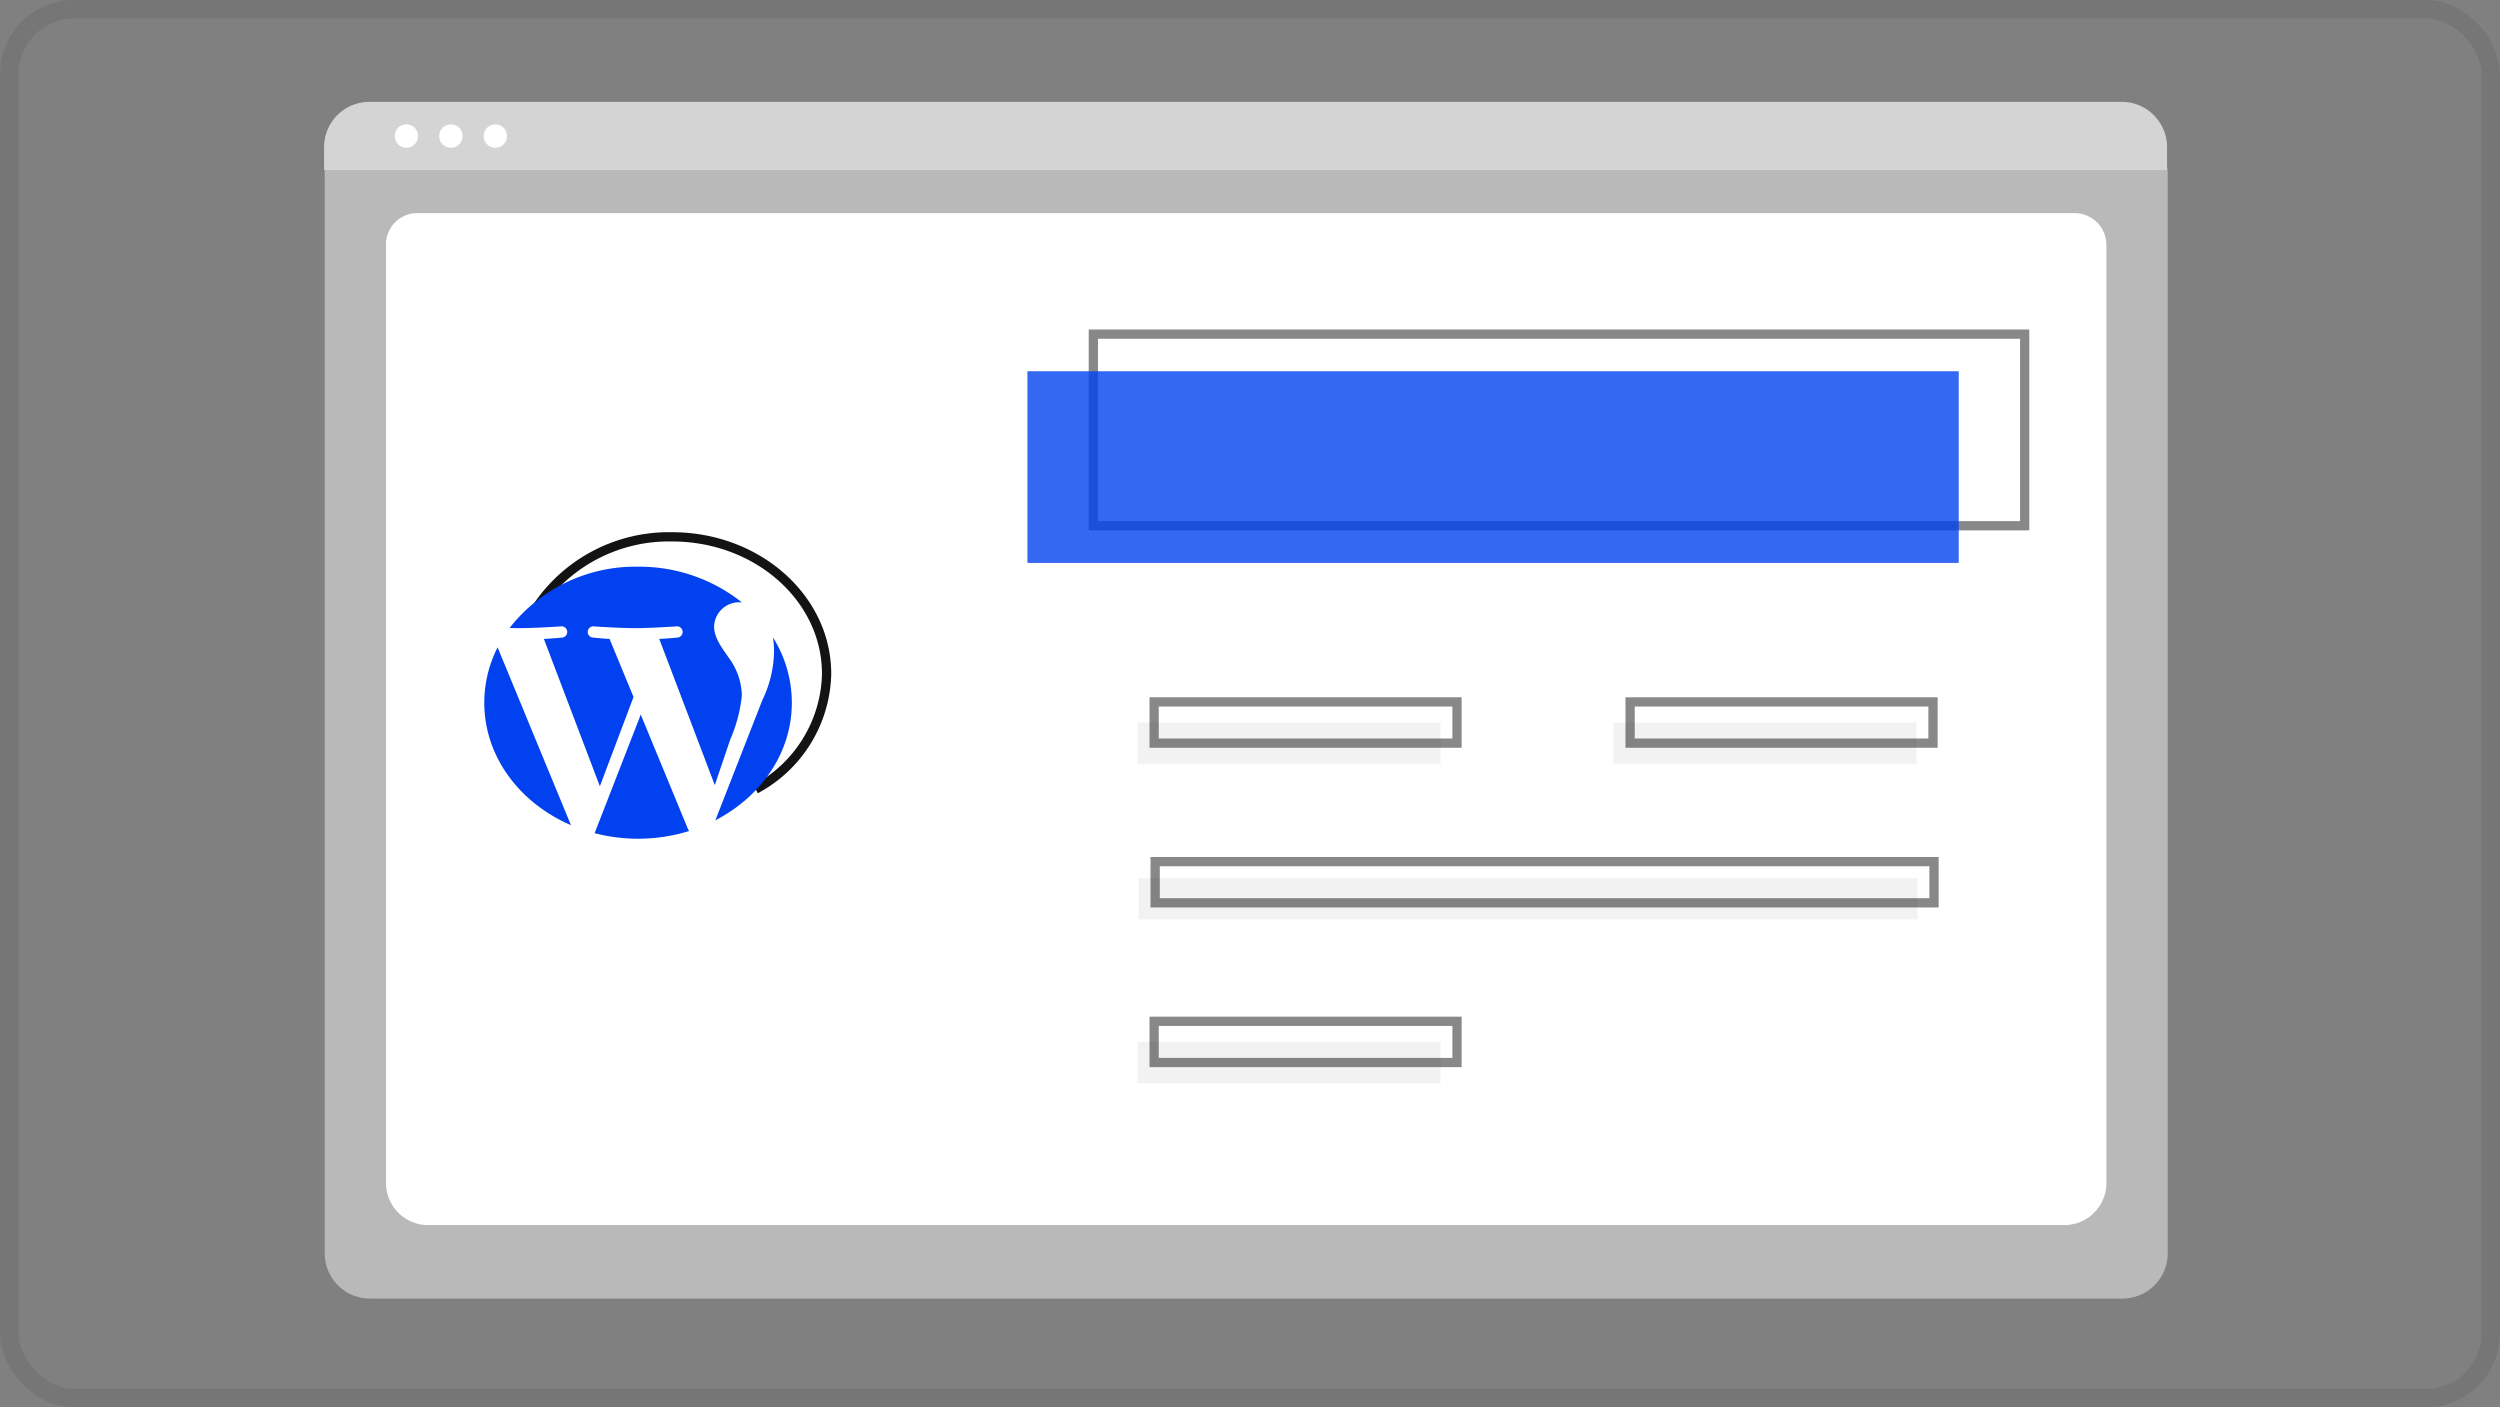 <svg xmlns="http://www.w3.org/2000/svg" width="270" height="152" viewBox="0 0 270 152"><rect x="0" y="0" width="270" height="152" fill="#808080" stroke="none"/><g transform="translate(-1972 -2406)"><g transform="translate(584 -237)"><g transform="translate(-62 1514)"><g transform="translate(1450 1129)" fill="none" stroke="#212121" stroke-width="2" opacity="0.1"><rect width="270" height="152" rx="8" stroke="none"/><rect x="1" y="1" width="268" height="150" rx="7" fill="none"/></g></g></g><g transform="translate(0.117 -168.999)"><g transform="translate(2006.883 2585.999)"><path d="M452.018,240.132H262.724a4.879,4.879,0,0,1-4.874-4.874V118.536a3.575,3.575,0,0,1,3.571-3.571H453.26a3.637,3.637,0,0,1,3.632,3.632V235.258A4.879,4.879,0,0,1,452.018,240.132Z" transform="translate(-257.781 -110.886)" fill="#f2f2f2" opacity="0.5"/><path d="M459.8,254.634H283.379a4.553,4.553,0,0,1-4.69-4.392V148.6a3.375,3.375,0,0,1,3.475-3.257H460.954a3.431,3.431,0,0,1,3.533,3.311v101.59A4.554,4.554,0,0,1,459.8,254.634Z" transform="translate(-271.998 -133.325)" fill="#fff"/><path d="M456.661,108.529H257.618v-2.482a4.9,4.9,0,0,1,4.892-4.889h189.26a4.9,4.9,0,0,1,4.892,4.889Z" transform="translate(-257.618 -101.159)" fill="#d4d4d4"/><circle cx="1.265" cy="1.265" r="1.265" transform="translate(7.625 2.429)" fill="#fff"/><circle cx="1.265" cy="1.265" r="1.265" transform="translate(12.427 2.429)" fill="#fff"/><circle cx="1.265" cy="1.265" r="1.265" transform="translate(17.23 2.429)" fill="#fff"/></g><g transform="translate(2015.031 2611.085)"><rect width="100.584" height="20.695" transform="translate(74.933)" fill="none" stroke="#131313" stroke-miterlimit="10" stroke-width="1" opacity="0.5"/><path d="M250.224,346.006A17.143,17.143,0,0,1,264.75,338.5c9.218,0,16.69,6.625,16.69,14.8a14.471,14.471,0,0,1-7.667,12.451" transform="translate(-235.314 -316.607)" fill="none" stroke="#131313" stroke-miterlimit="10" stroke-width="1"/><path d="M0,0H100.584V20.7H0Z" transform="translate(67.813 4.008)" fill="#0241ef" opacity="0.8"/><path d="M0,125.054Z" transform="translate(0 -24.859)" fill="none" stroke="#131313" stroke-width="1" opacity="0.5"/><rect width="32.712" height="4.451" transform="translate(79.718 41.948)" fill="#f2f2f2"/><rect width="32.712" height="4.451" transform="translate(131.123 41.948)" fill="#f2f2f2"/><rect width="32.712" height="4.451" transform="translate(81.497 39.721)" fill="none" stroke="#131313" stroke-miterlimit="10" stroke-width="1" opacity="0.5"/><rect width="32.712" height="4.451" transform="translate(79.718 76.441)" fill="#f2f2f2"/><rect width="32.712" height="4.451" transform="translate(81.497 74.214)" fill="none" stroke="#131313" stroke-miterlimit="10" stroke-width="1" opacity="0.5"/><rect width="84.117" height="4.451" transform="translate(79.83 58.748)" fill="#f2f2f2"/><rect width="84.117" height="4.451" transform="translate(81.609 56.969)" fill="none" stroke="#131313" stroke-miterlimit="10" stroke-width="1" opacity="0.5"/><rect width="32.712" height="4.451" transform="translate(132.904 39.721)" fill="none" stroke="#131313" stroke-miterlimit="10" stroke-width="1" opacity="0.5"/><path d="M974.989,350.327c.023-.014.043-.028.064-.042l.011-.01Z" transform="translate(-798.797 -325.763)"/><path d="M224.367,367.672c0,5.815,3.82,10.84,9.36,13.222l-7.923-19.2A13.215,13.215,0,0,0,224.367,367.672Zm27.821-.741a7.123,7.123,0,0,0-1.37-4.052c-.842-1.21-1.631-2.235-1.631-3.445a2.7,2.7,0,0,1,2.789-2.608c.074,0,.143.008.215.012a17.8,17.8,0,0,0-11.216-3.857A17.23,17.23,0,0,0,227.1,359.6c.39.01.757.017,1.069.017,1.737,0,4.426-.186,4.426-.186a.611.611,0,1,1,.107,1.21s-.9.094-1.9.14l6.048,15.913,3.635-9.642-2.588-6.271c-.894-.046-1.742-.14-1.742-.14a.61.61,0,1,1,.1-1.21s2.743.186,4.375.186c1.737,0,4.426-.186,4.426-.186a.611.611,0,1,1,.107,1.21s-.9.094-1.9.14l6,15.792,1.656-4.9a16.035,16.035,0,0,0,1.265-4.749Z" transform="translate(-215.212 -327.864)" fill="#0241ef"/><path d="M282.9,395.658l-4.983,12.808a18.681,18.681,0,0,0,10.207-.234,1.2,1.2,0,0,1-.118-.2Zm14.282-8.333a9.992,9.992,0,0,1,.112,1.511,12.494,12.494,0,0,1-1.263,5.262l-5.073,12.974c4.938-2.547,8.259-7.279,8.259-12.7a13.3,13.3,0,0,0-2.035-7.048Z" transform="translate(-256.847 -354.568)" fill="#0241ef"/></g></g></g></svg>